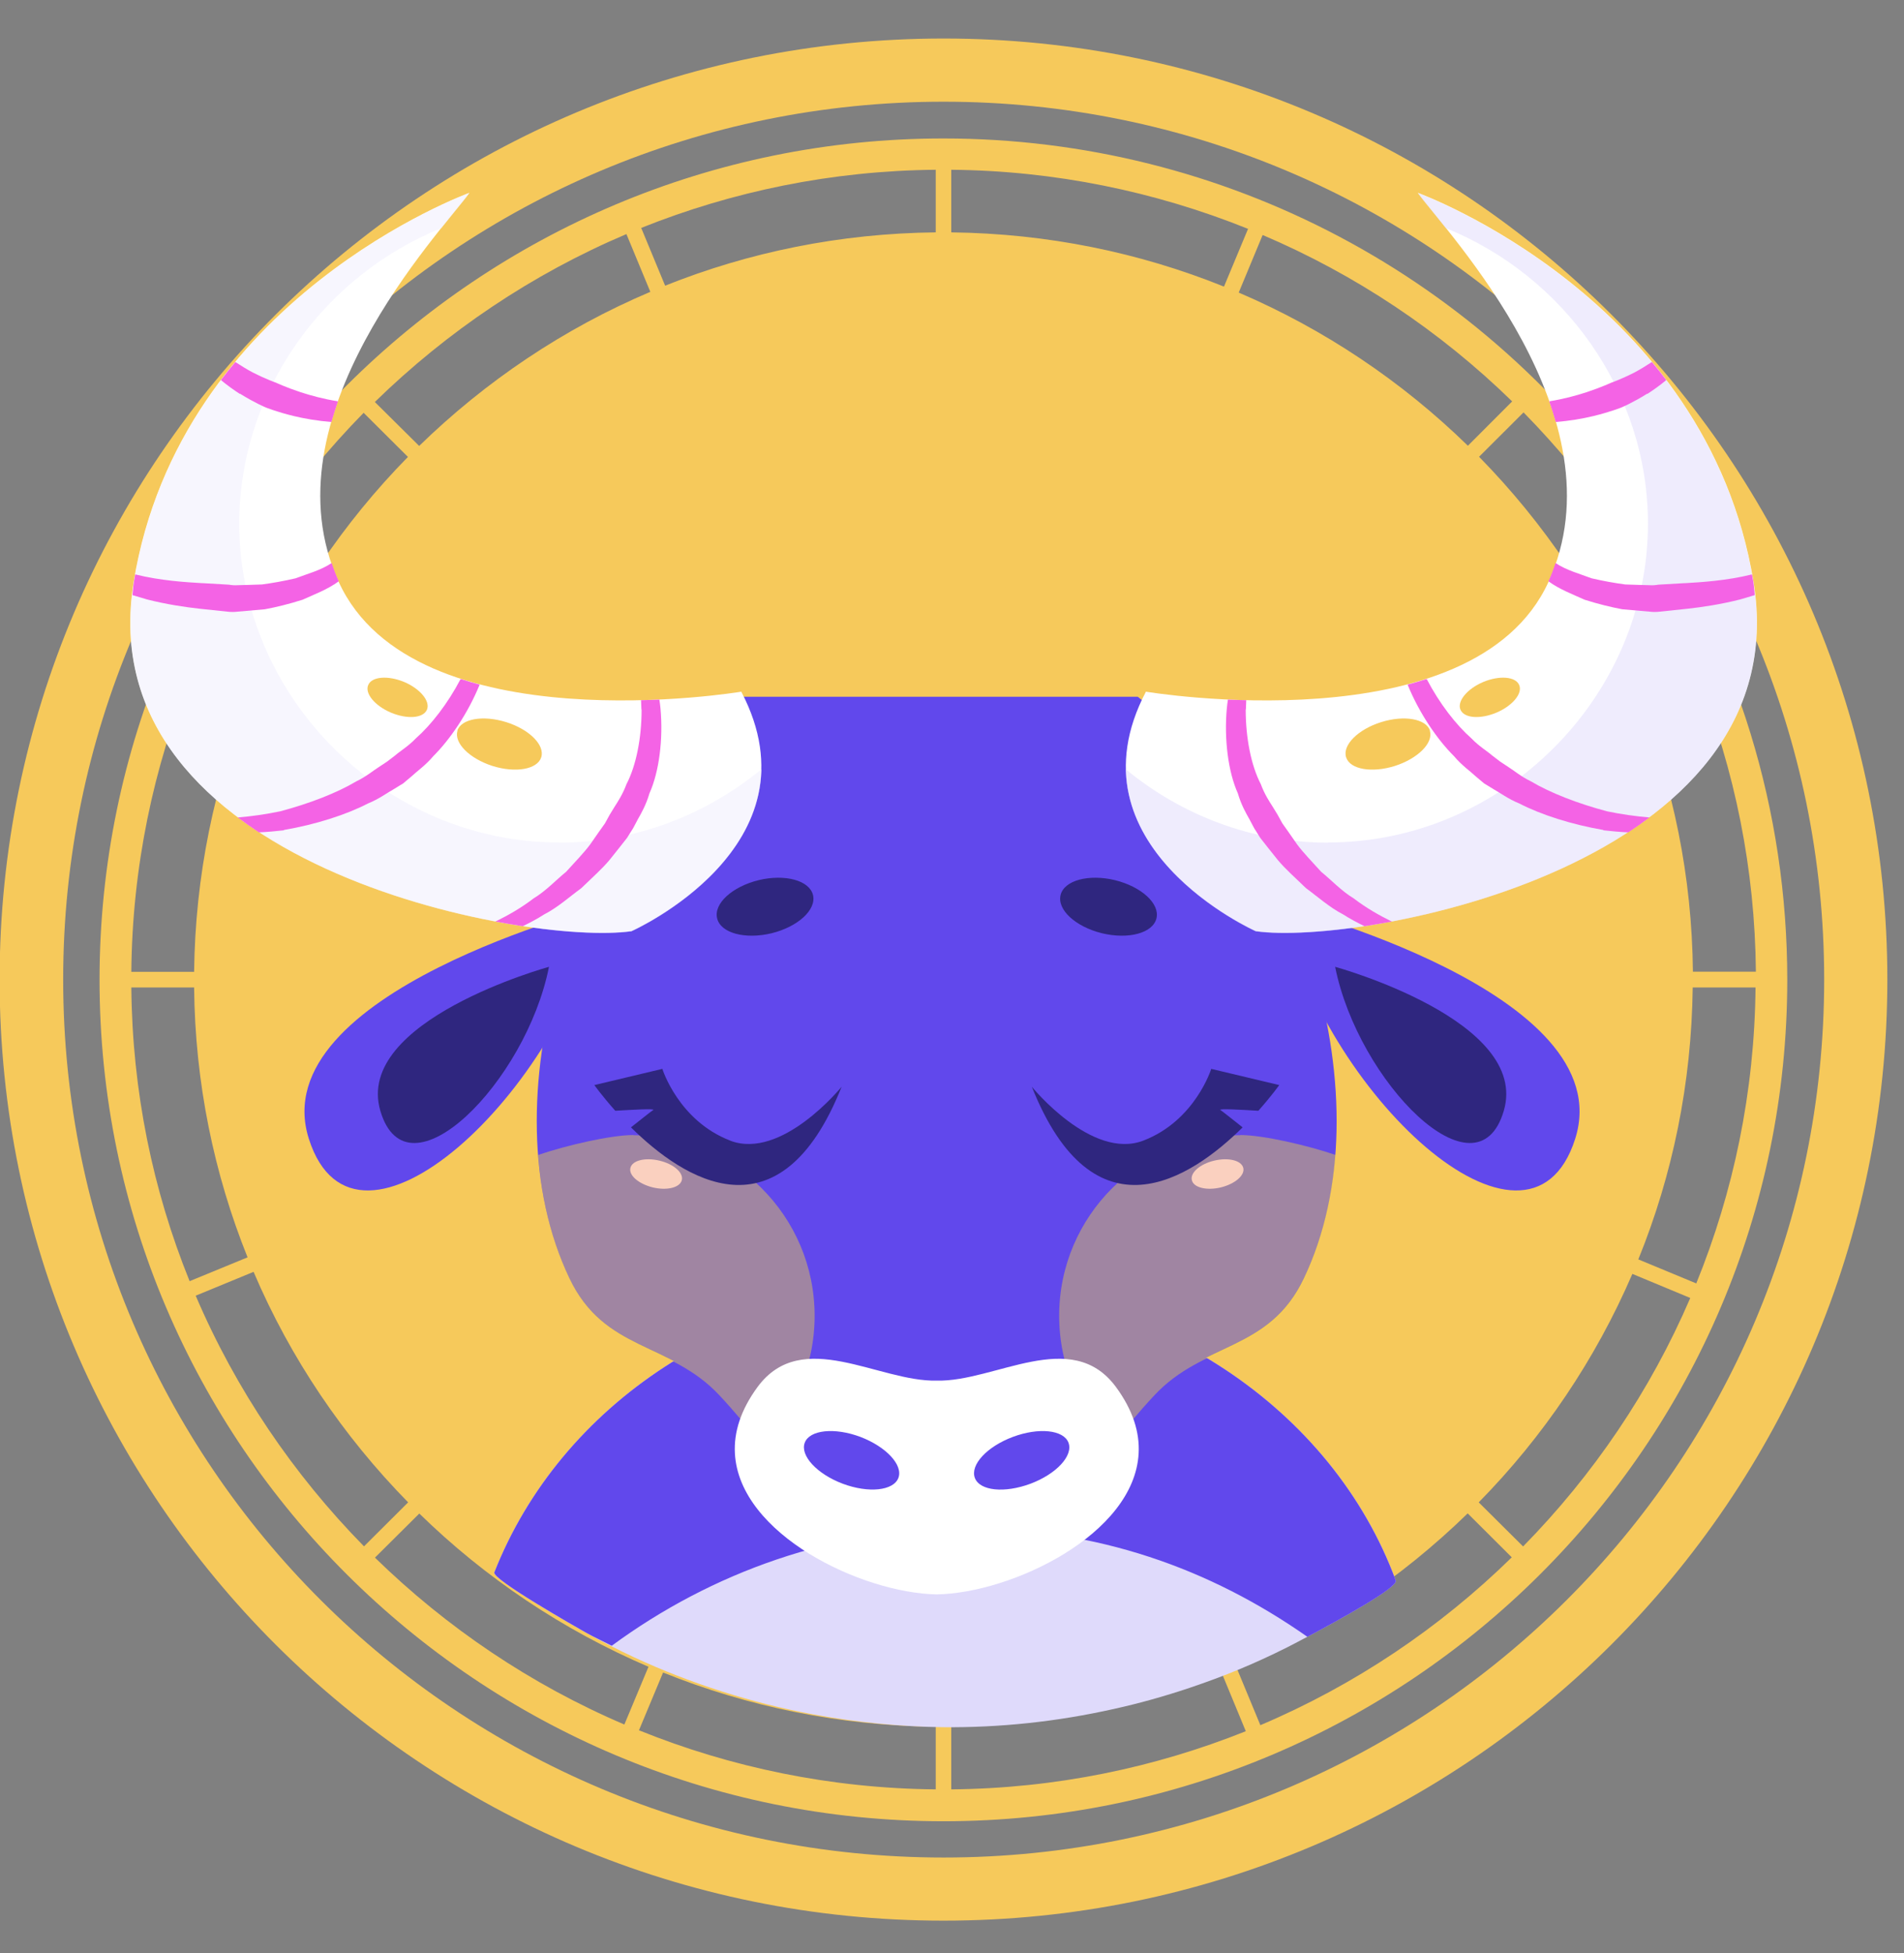 <svg width="39" height="40" viewBox="0 0 39 40" fill="none" xmlns="http://www.w3.org/2000/svg">
<rect x="0" y="0" width="39" height="40" fill="#808080" stroke="none"/>
<path d="M33.658 10.431C30.434 5.675 25.078 2.836 19.324 2.836C9.792 2.836 2.039 10.565 2.039 20.068C2.039 29.571 9.792 37.3 19.324 37.3C28.857 37.3 36.609 29.571 36.609 20.068C36.609 16.614 35.587 13.282 33.658 10.435V10.431ZM12.831 4.794L13.321 5.977C11.545 6.729 9.945 7.809 8.586 9.133L7.678 8.233C9.156 6.79 10.898 5.614 12.831 4.794ZM7.452 8.458L8.356 9.358C7.035 10.702 5.963 12.286 5.209 14.038L4.022 13.545C4.841 11.637 6.013 9.916 7.449 8.454L7.452 8.458ZM3.903 13.843L5.09 14.335C4.39 16.06 3.999 17.938 3.976 19.904H2.69C2.709 17.762 3.142 15.717 3.903 13.843ZM2.69 20.224H3.976C3.995 22.174 4.382 24.037 5.071 25.751L3.884 26.239C3.13 24.377 2.709 22.35 2.69 20.224ZM4.007 26.537L5.194 26.048C5.948 27.819 7.031 29.415 8.36 30.769L7.456 31.67C6.009 30.197 4.83 28.46 4.007 26.533V26.537ZM7.682 31.899L8.589 30.998C9.937 32.315 11.526 33.384 13.283 34.136L12.789 35.319C10.875 34.502 9.148 33.334 7.682 31.903V31.899ZM19.167 36.647C17.02 36.628 14.967 36.197 13.088 35.437L13.582 34.254C15.312 34.952 17.196 35.342 19.167 35.365V36.647ZM19.167 4.759C17.211 4.779 15.339 5.164 13.624 5.851L13.134 4.668C15.002 3.92 17.035 3.496 19.167 3.477V4.759ZM35.966 19.9H34.676C34.657 17.95 34.27 16.083 33.581 14.373L34.776 13.881C35.541 15.782 35.947 17.816 35.966 19.896V19.9ZM33.126 10.786C33.727 11.675 34.236 12.614 34.653 13.587L33.462 14.076C32.708 12.305 31.625 10.71 30.296 9.355L31.207 8.446C31.908 9.16 32.555 9.942 33.126 10.786ZM30.974 8.221L30.067 9.129C28.719 7.813 27.13 6.744 25.373 5.992L25.863 4.813C27.754 5.618 29.489 6.771 30.974 8.221ZM19.485 3.477C21.602 3.496 23.658 3.92 25.564 4.687L25.071 5.87C23.34 5.172 21.457 4.782 19.485 4.759V3.477ZM19.485 36.647V35.365C21.441 35.346 23.313 34.956 25.029 34.273L25.518 35.456C23.65 36.204 21.617 36.628 19.485 36.647ZM25.817 35.334L25.327 34.151C27.104 33.399 28.704 32.319 30.063 30.995L30.966 31.895C29.489 33.342 27.747 34.514 25.813 35.334H25.817ZM31.196 31.67L30.289 30.769C31.61 29.426 32.681 27.842 33.436 26.09L34.622 26.583C33.803 28.491 32.632 30.212 31.196 31.674V31.67ZM34.745 26.285L33.558 25.793C34.259 24.067 34.649 22.19 34.672 20.224H35.959C35.939 22.365 35.507 24.411 34.745 26.285Z" fill="#F6C95B"/>
<path d="M19.329 0.789C8.652 0.789 -0.008 9.418 -0.008 20.063C-0.008 30.707 8.648 39.336 19.326 39.336C30.003 39.336 38.659 30.707 38.659 20.063C38.659 9.418 30.007 0.789 19.329 0.789ZM19.329 38.043C9.368 38.043 1.294 29.994 1.294 20.063C1.294 10.132 9.368 2.083 19.329 2.083C29.291 2.083 37.365 10.132 37.365 20.063C37.365 29.994 29.291 38.043 19.329 38.043Z" fill="#F6C95B"/>
<path d="M19.311 35.374C20.478 35.385 21.642 35.263 22.817 35C23.338 34.885 23.855 34.74 24.364 34.569C25.08 34.328 25.692 34.076 26.362 33.74C26.581 33.63 28.656 32.55 28.59 32.37C27.3 28.87 23.64 26.348 19.326 26.348C15.011 26.348 11.47 28.79 10.126 32.202C10.073 32.343 11.811 33.328 11.991 33.431C12.316 33.614 12.653 33.786 12.99 33.943C14.138 34.477 15.398 34.878 16.654 35.111C17.546 35.275 18.43 35.362 19.311 35.374Z" fill="#DFDAFB"/>
<g style="mix-blend-mode:multiply">
<path d="M11.991 33.431C12.167 33.53 12.351 33.614 12.53 33.706C14.579 32.199 17.09 31.298 19.785 31.298C22.48 31.298 24.785 32.126 26.78 33.523C27.446 33.168 28.644 32.508 28.59 32.37C27.3 28.87 23.64 26.348 19.326 26.348C15.011 26.348 11.47 28.79 10.126 32.202C10.073 32.343 11.811 33.328 11.991 33.431Z" fill="#6148EC"/>
</g>
<path d="M23.306 14.27H15.067C11.71 16.953 9.941 22.559 11.664 26.181C12.38 27.689 13.719 27.475 14.734 28.563C16.66 30.623 17.234 32.566 19.186 32.585C21.139 32.566 21.713 30.623 23.639 28.563C24.653 27.475 25.993 27.689 26.709 26.181C28.432 22.559 26.663 16.953 23.306 14.27Z" fill="#6148EC"/>
<g style="mix-blend-mode:screen" opacity="0.4">
<path d="M12.976 23.246C12.513 23.246 11.605 23.456 11.023 23.654C11.092 24.559 11.299 25.422 11.667 26.196C12.383 27.704 13.722 27.49 14.737 28.578C15.055 28.918 15.33 29.253 15.587 29.578C16.265 28.906 16.686 27.979 16.686 26.948C16.686 24.906 15.024 23.25 12.976 23.25V23.246Z" fill="#FFE031"/>
</g>
<g style="mix-blend-mode:screen">
<path d="M13.966 24.17C13.927 24.323 13.663 24.388 13.372 24.319C13.081 24.247 12.874 24.071 12.913 23.918C12.951 23.766 13.215 23.701 13.506 23.77C13.797 23.838 14.004 24.018 13.966 24.17Z" fill="#FAD0BF"/>
</g>
<path d="M14.957 23.36C13.897 22.952 13.567 21.891 13.567 21.891L12.174 22.223C12.174 22.223 12.335 22.448 12.603 22.749C12.928 22.73 13.43 22.7 13.38 22.734C13.33 22.765 13.085 22.963 12.924 23.089C13.996 24.15 15.972 25.44 17.239 22.257C17.239 22.257 16.014 23.768 14.953 23.36H14.957Z" fill="#2F267F"/>
<path d="M16.653 18.331C16.725 18.633 16.346 18.98 15.803 19.114C15.259 19.244 14.761 19.11 14.689 18.808C14.616 18.507 14.995 18.16 15.539 18.026C16.078 17.896 16.58 18.03 16.653 18.331Z" fill="#2F267F"/>
<g style="mix-blend-mode:screen" opacity="0.4">
<path d="M25.405 23.246C25.868 23.246 26.776 23.456 27.358 23.654C27.289 24.559 27.082 25.422 26.714 26.196C25.998 27.704 24.659 27.49 23.644 28.578C23.326 28.918 23.051 29.253 22.794 29.578C22.116 28.906 21.695 27.979 21.695 26.948C21.695 24.906 23.357 23.25 25.405 23.25V23.246Z" fill="#FFE031"/>
</g>
<g style="mix-blend-mode:screen">
<path d="M24.413 24.17C24.447 24.323 24.715 24.388 25.006 24.319C25.297 24.247 25.504 24.071 25.466 23.918C25.427 23.766 25.163 23.701 24.872 23.77C24.581 23.838 24.375 24.018 24.413 24.17Z" fill="#FAD0BF"/>
</g>
<path d="M23.42 23.36C24.481 22.952 24.81 21.891 24.81 21.891L26.203 22.223C26.203 22.223 26.043 22.448 25.775 22.749C25.449 22.73 24.948 22.7 24.998 22.734C25.047 22.765 25.292 22.963 25.453 23.089C24.381 24.15 22.402 25.44 21.135 22.257C21.135 22.257 22.36 23.768 23.42 23.36Z" fill="#2F267F"/>
<path d="M21.724 18.331C21.651 18.633 22.03 18.98 22.574 19.114C23.117 19.244 23.615 19.11 23.688 18.808C23.761 18.507 23.381 18.16 22.838 18.026C22.298 17.896 21.797 18.03 21.724 18.331Z" fill="#2F267F"/>
<path d="M23.323 29.765C23.346 29.337 23.208 28.88 22.855 28.402C21.944 27.174 20.382 28.303 19.188 28.276C17.993 28.303 16.431 27.174 15.52 28.402C15.168 28.88 15.03 29.337 15.053 29.765C15.141 31.429 17.653 32.627 19.188 32.654C20.723 32.627 23.235 31.429 23.323 29.765Z" fill="white"/>
<path d="M17.625 29.429C17.096 29.23 16.583 29.284 16.484 29.547C16.384 29.81 16.733 30.188 17.261 30.387C17.789 30.585 18.302 30.532 18.402 30.268C18.501 30.005 18.153 29.631 17.625 29.429Z" fill="#6148EC"/>
<path d="M21.886 29.547C21.787 29.284 21.277 29.23 20.745 29.429C20.217 29.627 19.869 30.001 19.968 30.268C20.068 30.535 20.577 30.585 21.109 30.387C21.637 30.188 21.986 29.814 21.886 29.547Z" fill="#6148EC"/>
<path d="M12.337 18.559C12.337 18.559 5.37 20.329 6.327 23.326C7.284 26.322 11.518 22.371 12.337 18.559Z" fill="#6148EC"/>
<path d="M11.245 19.801C11.245 19.801 7.241 20.9 7.792 22.755C8.344 24.613 10.775 22.163 11.245 19.801Z" fill="#2F267F"/>
<path d="M26.254 18.559C26.254 18.559 33.222 20.329 32.264 23.326C31.307 26.322 27.073 22.371 26.254 18.559Z" fill="#6148EC"/>
<path d="M27.348 19.801C27.348 19.801 31.352 20.9 30.801 22.755C30.25 24.613 27.819 22.163 27.348 19.801Z" fill="#2F267F"/>
<path d="M15.184 14.166C15.184 14.166 8.48 15.288 6.938 11.918C5.399 8.548 9.02 4.766 9.614 3.949C9.614 3.949 3.687 6.094 2.738 11.918C1.788 17.742 10.8 19.376 12.933 19.07C12.933 19.07 16.845 17.334 15.184 14.166Z" fill="white"/>
<g style="mix-blend-mode:multiply" opacity="0.5">
<path d="M11.451 17.254C7.879 17.254 4.901 14.285 4.901 10.724C4.901 8.01 6.635 5.644 9.043 4.671C9.3 4.346 9.51 4.102 9.617 3.953C9.617 3.953 3.691 6.098 2.742 11.922C1.792 17.746 10.804 19.38 12.937 19.074C12.937 19.074 15.552 17.91 15.597 15.754C14.46 16.689 13.013 17.258 11.455 17.258L11.451 17.254Z" fill="#EFEDFD"/>
</g>
<path d="M2.992 12.272C3.421 12.382 3.812 12.436 4.08 12.466C4.478 12.508 4.658 12.527 4.658 12.527C4.658 12.524 4.734 12.543 4.868 12.527C5.002 12.516 5.194 12.497 5.427 12.478C5.653 12.436 5.921 12.371 6.197 12.283C6.442 12.172 6.71 12.073 6.939 11.905C6.882 11.783 6.836 11.657 6.794 11.531C6.564 11.684 6.292 11.753 6.055 11.844C5.806 11.902 5.569 11.943 5.366 11.97C5.159 11.978 4.991 11.982 4.868 11.985C4.75 11.993 4.681 11.97 4.681 11.974C4.681 11.974 4.52 11.966 4.152 11.943H4.133C3.815 11.924 3.291 11.894 2.77 11.764C2.763 11.814 2.751 11.86 2.744 11.909C2.728 12.005 2.724 12.092 2.713 12.188C2.809 12.218 2.904 12.245 2.996 12.272H2.992Z" fill="#F463E5"/>
<path d="M13.142 14.534C13.142 15.114 13.031 15.679 12.832 16.061C12.759 16.259 12.66 16.412 12.591 16.519C12.526 16.626 12.488 16.687 12.488 16.687C12.488 16.687 12.453 16.752 12.392 16.862C12.319 16.965 12.212 17.114 12.089 17.294C11.959 17.469 11.779 17.652 11.596 17.855C11.385 18.026 11.182 18.248 10.929 18.4C10.681 18.591 10.413 18.744 10.148 18.874C10.34 18.908 10.524 18.942 10.707 18.969C10.857 18.897 11.002 18.82 11.144 18.729C11.427 18.584 11.665 18.366 11.906 18.191C12.12 17.984 12.331 17.797 12.484 17.614C12.633 17.427 12.759 17.271 12.844 17.16C12.916 17.042 12.962 16.973 12.962 16.973C12.962 16.973 13.001 16.904 13.066 16.778C13.135 16.656 13.234 16.485 13.303 16.248C13.502 15.805 13.586 15.137 13.529 14.511C13.525 14.45 13.514 14.389 13.506 14.328C13.383 14.332 13.257 14.34 13.131 14.34C13.131 14.401 13.138 14.466 13.138 14.527L13.142 14.534Z" fill="#F463E5"/>
<path d="M4.916 8.063C5.222 8.254 5.444 8.345 5.444 8.345C5.444 8.345 5.67 8.437 6.018 8.521C6.237 8.574 6.505 8.62 6.788 8.643C6.83 8.498 6.876 8.357 6.922 8.219C6.635 8.174 6.367 8.101 6.156 8.032C5.846 7.929 5.655 7.838 5.655 7.838C5.655 7.838 5.452 7.769 5.169 7.624C5.061 7.567 4.943 7.494 4.82 7.414C4.721 7.532 4.621 7.658 4.525 7.784C4.659 7.895 4.793 7.99 4.912 8.067L4.916 8.063Z" fill="#F463E5"/>
<path d="M5.817 16.998C6.464 16.887 7.095 16.685 7.536 16.456C7.765 16.364 7.934 16.234 8.06 16.166C8.183 16.089 8.255 16.047 8.255 16.047C8.255 16.047 8.32 15.994 8.431 15.899C8.539 15.796 8.711 15.681 8.876 15.486C9.216 15.147 9.584 14.612 9.825 14.021C9.695 13.986 9.565 13.948 9.435 13.906C9.174 14.406 8.833 14.845 8.516 15.124C8.359 15.288 8.194 15.383 8.095 15.471C7.991 15.551 7.93 15.597 7.93 15.597C7.93 15.597 7.869 15.639 7.758 15.711C7.647 15.78 7.501 15.906 7.294 16.005C6.904 16.238 6.334 16.459 5.74 16.616C5.449 16.677 5.151 16.719 4.871 16.742C5.013 16.849 5.154 16.948 5.304 17.047C5.472 17.04 5.644 17.024 5.813 17.005L5.817 16.998Z" fill="#F463E5"/>
<g style="mix-blend-mode:screen">
<path d="M9.367 14.965C9.447 14.721 9.891 14.641 10.37 14.79C10.845 14.939 11.166 15.263 11.086 15.511C11.005 15.759 10.558 15.835 10.087 15.687C9.612 15.534 9.294 15.213 9.371 14.965H9.367Z" fill="#F6C95B"/>
<path d="M7.543 14.028C7.616 13.856 7.945 13.829 8.278 13.967C8.611 14.108 8.818 14.364 8.745 14.535C8.669 14.711 8.343 14.734 8.01 14.596C7.677 14.455 7.466 14.199 7.543 14.028Z" fill="#F6C95B"/>
</g>
<path d="M23.472 14.166C23.472 14.166 30.175 15.288 31.718 11.918C33.257 8.548 29.635 4.766 29.042 3.949C29.042 3.949 34.968 6.094 35.918 11.918C36.867 17.742 27.855 19.376 25.723 19.07C25.723 19.07 21.81 17.334 23.472 14.166Z" fill="white"/>
<g style="mix-blend-mode:multiply" opacity="0.5">
<path d="M27.205 17.254C30.777 17.254 33.755 14.285 33.755 10.724C33.755 8.01 32.021 5.644 29.613 4.671C29.356 4.346 29.146 4.102 29.038 3.953C29.038 3.953 34.965 6.098 35.914 11.922C36.864 17.746 27.852 19.38 25.719 19.074C25.719 19.074 23.105 17.91 23.059 15.754C24.192 16.689 25.643 17.258 27.201 17.258L27.205 17.254Z" fill="#DFDAFB"/>
</g>
<path d="M35.664 12.272C35.235 12.382 34.845 12.436 34.577 12.466C34.178 12.508 33.998 12.527 33.998 12.527C33.998 12.524 33.922 12.543 33.788 12.527C33.654 12.516 33.462 12.497 33.229 12.478C33.003 12.436 32.735 12.371 32.459 12.283C32.215 12.172 31.947 12.073 31.717 11.905C31.774 11.783 31.82 11.657 31.862 11.531C32.092 11.684 32.364 11.753 32.601 11.844C32.85 11.902 33.087 11.943 33.29 11.97C33.497 11.978 33.665 11.982 33.788 11.985C33.907 11.993 33.975 11.97 33.975 11.974C33.975 11.974 34.136 11.966 34.504 11.943H34.523C34.841 11.924 35.365 11.894 35.886 11.764C35.894 11.814 35.905 11.86 35.913 11.909C35.928 12.005 35.932 12.092 35.943 12.188C35.848 12.218 35.752 12.245 35.66 12.272H35.664Z" fill="#F463E5"/>
<path d="M25.516 14.534C25.516 15.114 25.627 15.679 25.826 16.061C25.898 16.259 25.998 16.412 26.067 16.519C26.132 16.626 26.17 16.687 26.17 16.687C26.17 16.687 26.205 16.752 26.266 16.862C26.339 16.965 26.446 17.114 26.569 17.294C26.699 17.469 26.879 17.652 27.062 17.855C27.273 18.026 27.476 18.248 27.729 18.4C27.977 18.591 28.245 18.744 28.509 18.874C28.318 18.908 28.134 18.942 27.951 18.969C27.801 18.897 27.656 18.82 27.514 18.729C27.231 18.584 26.993 18.366 26.752 18.191C26.538 17.984 26.327 17.797 26.174 17.614C26.025 17.427 25.898 17.271 25.814 17.16C25.742 17.042 25.696 16.973 25.696 16.973C25.696 16.973 25.657 16.904 25.592 16.778C25.523 16.656 25.424 16.485 25.355 16.248C25.156 15.805 25.072 15.137 25.129 14.511C25.133 14.45 25.144 14.389 25.152 14.328C25.274 14.332 25.401 14.34 25.527 14.34C25.527 14.401 25.52 14.466 25.52 14.527L25.516 14.534Z" fill="#F463E5"/>
<path d="M33.74 8.063C33.434 8.254 33.212 8.345 33.212 8.345C33.212 8.345 32.986 8.437 32.638 8.521C32.42 8.574 32.152 8.62 31.868 8.643C31.826 8.498 31.78 8.357 31.734 8.219C32.022 8.174 32.289 8.101 32.5 8.032C32.81 7.929 33.002 7.838 33.002 7.838C33.002 7.838 33.205 7.769 33.488 7.624C33.595 7.567 33.714 7.494 33.836 7.414C33.936 7.532 34.035 7.658 34.131 7.784C33.997 7.895 33.863 7.99 33.744 8.067L33.74 8.063Z" fill="#F463E5"/>
<path d="M32.84 16.998C32.193 16.887 31.562 16.685 31.121 16.456C30.892 16.364 30.723 16.234 30.597 16.166C30.474 16.089 30.402 16.047 30.402 16.047C30.402 16.047 30.337 15.994 30.226 15.899C30.118 15.796 29.946 15.681 29.782 15.486C29.441 15.147 29.073 14.612 28.832 14.021C28.962 13.986 29.092 13.948 29.223 13.906C29.483 14.406 29.824 14.845 30.141 15.124C30.298 15.288 30.463 15.383 30.562 15.471C30.666 15.551 30.727 15.597 30.727 15.597C30.727 15.597 30.788 15.639 30.899 15.711C31.01 15.78 31.156 15.906 31.363 16.005C31.753 16.238 32.324 16.459 32.917 16.616C33.208 16.677 33.507 16.719 33.786 16.742C33.644 16.849 33.503 16.948 33.353 17.047C33.185 17.04 33.013 17.024 32.844 17.005L32.84 16.998Z" fill="#F463E5"/>
<g style="mix-blend-mode:screen">
<path d="M29.292 14.965C29.211 14.721 28.764 14.641 28.289 14.79C27.814 14.939 27.492 15.263 27.573 15.511C27.653 15.759 28.101 15.835 28.572 15.687C29.047 15.534 29.365 15.213 29.288 14.965H29.292Z" fill="#F6C95B"/>
<path d="M31.117 14.028C31.044 13.856 30.715 13.829 30.382 13.967C30.049 14.108 29.842 14.364 29.915 14.535C29.991 14.711 30.317 14.734 30.65 14.596C30.983 14.455 31.194 14.199 31.117 14.028Z" fill="#F6C95B"/>
</g>
<path d="M20.357 8.199C20.369 7.802 20.694 7.485 21.092 7.485V7.191C20.529 7.191 20.074 7.642 20.062 8.199C20.051 8.596 19.726 8.833 19.327 8.833C18.929 8.833 18.604 8.596 18.592 8.199C18.581 7.642 18.125 7.191 17.562 7.191V7.485C17.961 7.485 18.286 7.802 18.297 8.199C18.309 8.726 18.715 9.157 19.235 9.203C18.328 9.241 17.605 9.985 17.605 10.897C17.605 11.809 18.366 12.596 19.308 12.596C20.25 12.596 21.012 11.836 21.012 10.897C21.012 9.958 20.3 9.252 19.404 9.203C19.932 9.168 20.353 8.733 20.365 8.199H20.357ZM20.518 10.897C20.518 11.565 19.974 12.107 19.304 12.107C18.634 12.107 18.091 11.565 18.091 10.897C18.091 10.229 18.634 9.687 19.304 9.687C19.974 9.687 20.518 10.229 20.518 10.897Z" fill="#F6C95B"/>
</svg>
